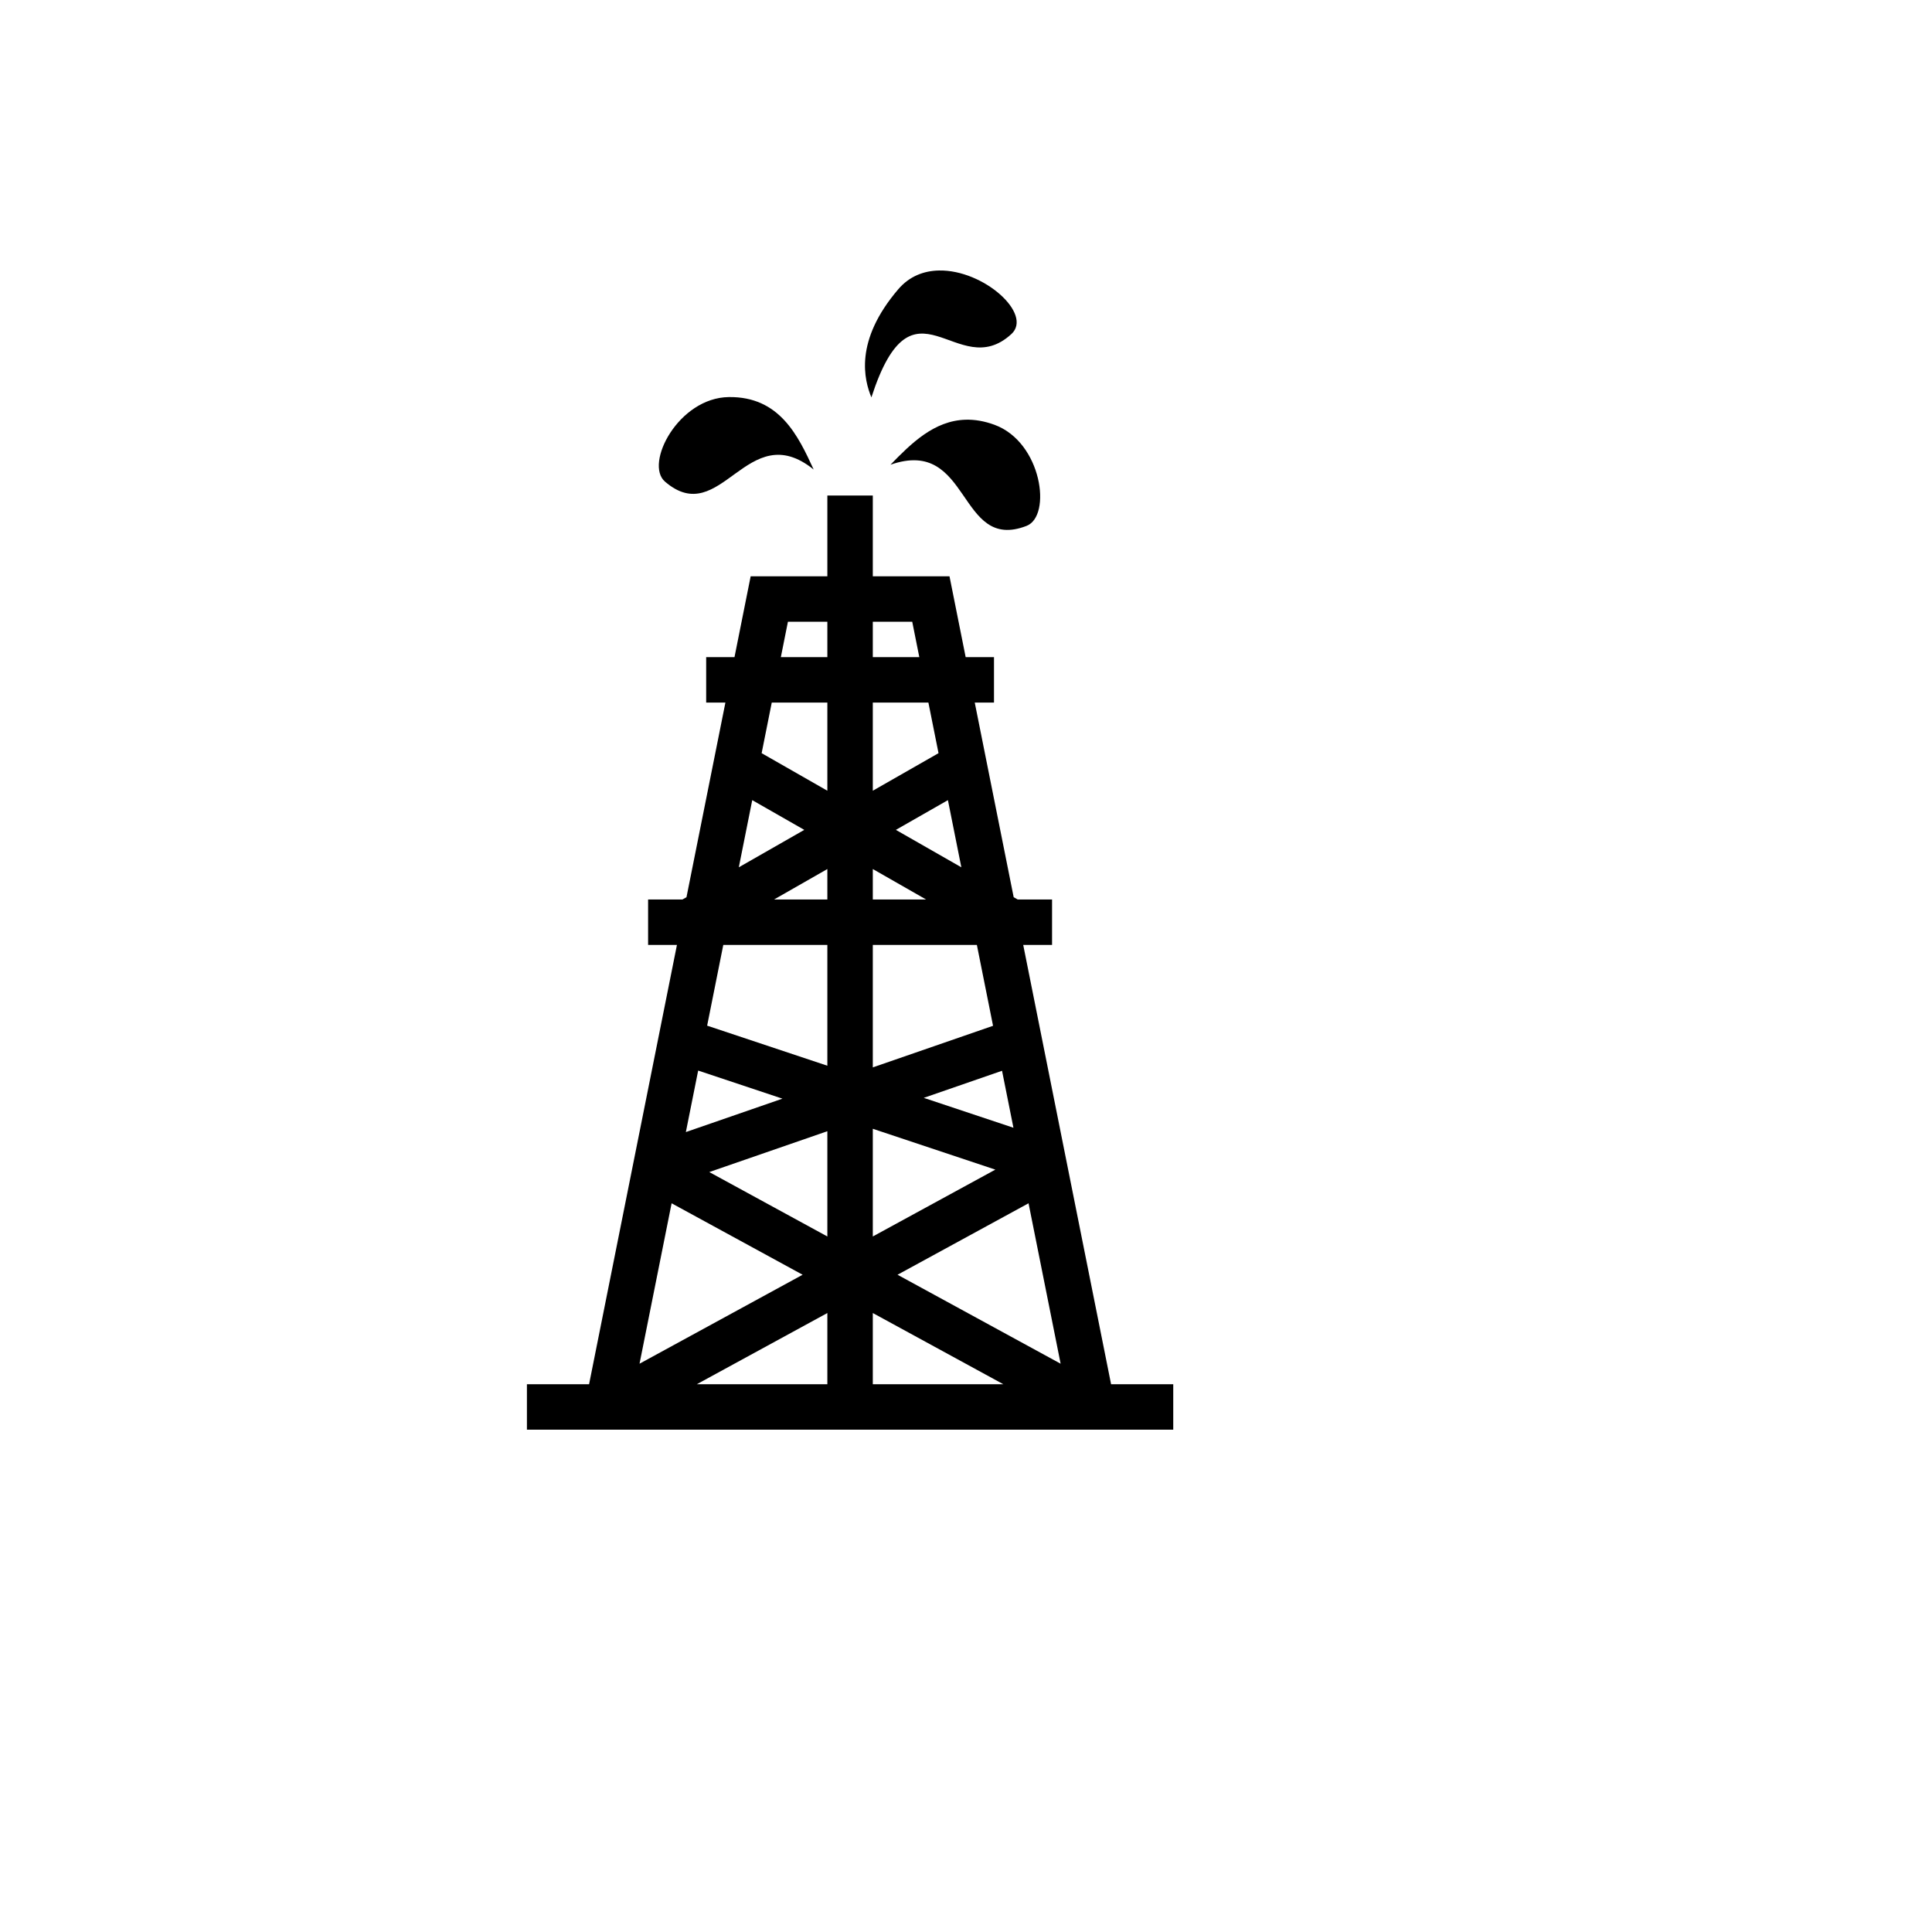 <svg xmlns="http://www.w3.org/2000/svg" version="1.1" xmlns:xlink="http://www.w3.org/1999/xlink" width="100%" height="100%" id="svgWorkerArea" viewBox="-25 -25 625 625" xmlns:idraw="https://idraw.muisca.co" style="background: white;"><defs id="defsdoc"><pattern id="patternBool" x="0" y="0" width="10" height="10" patternUnits="userSpaceOnUse" patternTransform="rotate(35)"><circle cx="5" cy="5" r="4" style="stroke: none;fill: #ff000070;"></circle></pattern></defs><g id="fileImp-772639377" class="cosito"><path id="pathImp-781876194" fill="#000" class="grouped" d="M278.725 62.506C273.887 62.606 269.214 64.341 265.608 68.549 251.191 85.382 254.605 97.992 256.896 103.551 270.459 61.681 284.51 99.279 302.178 83.07 309.214 76.615 293.237 62.206 278.725 62.505 278.725 62.505 278.725 62.506 278.725 62.506M210.796 103.451C194.466 103.643 183.408 125.03 190.124 130.808 208.298 146.439 216.647 109.528 238.218 126.885 233.144 115.828 227.126 103.259 210.796 103.451 210.796 103.451 210.796 103.451 210.796 103.451M287.433 110.775C277.171 111.035 269.693 118.526 263.068 125.339 289.204 116.2 284.72 153.778 307.077 145.129 315.34 141.932 312.075 118.078 296.75 112.433 293.399 111.198 290.306 110.702 287.433 110.775 287.433 110.775 287.433 110.775 287.433 110.775M242.649 135.304C242.649 135.304 242.649 161.44 242.649 161.44 242.649 161.44 217.837 161.44 217.837 161.44 217.837 161.44 212.609 187.576 212.609 187.576 212.609 187.576 203.446 187.576 203.446 187.576 203.446 187.576 203.446 202.278 203.446 202.277 203.446 202.278 209.669 202.278 209.669 202.277 209.669 202.278 197.077 265.24 197.077 265.24 197.077 265.24 195.775 265.984 195.775 265.983 195.775 265.984 184.66 265.984 184.66 265.983 184.66 265.984 184.66 280.685 184.66 280.685 184.66 280.685 193.989 280.685 193.989 280.685 193.989 280.685 165.566 422.799 165.566 422.799 165.566 422.799 145.457 422.799 145.457 422.799 145.457 422.799 145.457 437.5 145.457 437.5 145.457 437.5 354.543 437.5 354.543 437.5 354.543 437.5 354.543 422.799 354.543 422.799 354.543 422.799 334.435 422.799 334.435 422.799 334.435 422.799 306.011 280.685 306.011 280.685 306.011 280.685 315.339 280.685 315.339 280.685 315.339 280.685 315.339 265.984 315.339 265.983 315.339 265.984 304.224 265.984 304.224 265.983 304.224 265.984 302.923 265.24 302.923 265.24 302.923 265.24 290.33 202.278 290.33 202.277 290.33 202.278 296.554 202.278 296.554 202.277 296.554 202.278 296.554 187.576 296.554 187.576 296.554 187.576 287.39 187.576 287.39 187.576 287.39 187.576 282.163 161.44 282.163 161.44 282.163 161.44 257.351 161.44 257.351 161.44 257.351 161.44 257.351 135.304 257.351 135.304 257.351 135.304 242.649 135.304 242.649 135.304 242.649 135.304 242.649 135.304 242.649 135.304M229.892 176.142C229.892 176.142 242.649 176.142 242.649 176.142 242.649 176.142 242.649 187.576 242.649 187.576 242.649 187.576 227.605 187.576 227.605 187.576 227.605 187.576 229.892 176.142 229.892 176.142 229.892 176.142 229.892 176.142 229.892 176.142M257.351 176.142C257.351 176.142 270.108 176.142 270.108 176.142 270.108 176.142 272.395 187.576 272.395 187.576 272.395 187.576 257.351 187.576 257.351 187.576 257.351 187.576 257.351 176.142 257.351 176.142 257.351 176.142 257.351 176.142 257.351 176.142M224.665 202.277C224.665 202.278 242.649 202.278 242.649 202.277 242.649 202.278 242.649 230.798 242.649 230.798 242.649 230.798 221.389 218.649 221.389 218.649 221.389 218.649 224.665 202.278 224.665 202.277 224.665 202.278 224.665 202.278 224.665 202.277M257.351 202.277C257.351 202.278 275.335 202.278 275.335 202.277 275.335 202.278 278.611 218.649 278.611 218.649 278.611 218.649 257.351 230.798 257.351 230.798 257.351 230.798 257.351 202.278 257.351 202.277 257.351 202.278 257.351 202.278 257.351 202.277M218.349 233.845C218.349 233.845 235.183 243.464 235.183 243.464 235.183 243.464 214.006 255.568 214.006 255.568 214.006 255.568 218.349 233.845 218.349 233.845 218.349 233.845 218.349 233.845 218.349 233.845M281.65 233.845C281.65 233.845 285.994 255.568 285.994 255.568 285.994 255.568 264.816 243.464 264.816 243.463 264.816 243.464 281.65 233.845 281.65 233.845 281.65 233.845 281.65 233.845 281.65 233.845M242.649 256.133C242.649 256.133 242.649 265.984 242.649 265.984 242.649 265.984 225.408 265.984 225.408 265.984 225.408 265.984 242.649 256.132 242.649 256.132 242.649 256.132 242.649 256.133 242.649 256.133M257.351 256.133C257.351 256.133 274.592 265.984 274.592 265.984 274.592 265.984 257.351 265.984 257.351 265.984 257.351 265.984 257.351 256.133 257.351 256.133 257.351 256.133 257.351 256.133 257.351 256.133M208.983 280.686C208.983 280.686 242.649 280.686 242.649 280.686 242.649 280.686 242.649 319.764 242.649 319.764 242.649 319.764 203.76 306.802 203.76 306.802 203.76 306.802 208.982 280.686 208.982 280.686 208.982 280.686 208.983 280.686 208.983 280.686M257.351 280.686C257.351 280.686 291.017 280.686 291.017 280.686 291.017 280.686 296.25 306.844 296.25 306.844 296.25 306.844 257.351 320.3 257.351 320.3 257.351 320.3 257.351 280.685 257.351 280.685 257.351 280.685 257.351 280.686 257.351 280.686M200.855 321.329C200.855 321.329 228.118 330.416 228.118 330.416 228.118 330.416 196.875 341.225 196.875 341.224 196.875 341.225 200.855 321.329 200.855 321.329 200.855 321.329 200.855 321.329 200.855 321.329M299.158 321.394C299.158 321.394 302.846 339.828 302.846 339.828 302.846 339.828 273.831 330.158 273.831 330.158 273.831 330.158 299.158 321.394 299.158 321.394 299.158 321.394 299.158 321.394 299.158 321.394M257.351 340.159C257.351 340.159 296.995 353.374 296.995 353.374 296.995 353.374 257.351 374.997 257.351 374.997 257.351 374.997 257.351 340.158 257.351 340.158 257.351 340.158 257.351 340.159 257.351 340.159M242.649 340.945C242.649 340.945 242.649 374.997 242.649 374.997 242.649 374.997 204.45 354.16 204.45 354.16 204.45 354.16 242.649 340.947 242.649 340.947 242.649 340.947 242.649 340.945 242.649 340.945M192.266 364.263C192.266 364.263 234.649 387.379 234.649 387.379 234.649 387.379 181.887 416.159 181.887 416.158 181.887 416.159 192.267 364.262 192.267 364.262 192.267 364.262 192.266 364.263 192.266 364.263M307.733 364.263C307.733 364.263 318.112 416.159 318.112 416.159 318.112 416.159 265.352 387.379 265.352 387.379 265.352 387.379 307.733 364.262 307.733 364.262 307.733 364.262 307.733 364.263 307.733 364.263M242.649 399.763C242.649 399.763 242.649 422.798 242.649 422.798 242.649 422.798 200.419 422.798 200.419 422.798 200.419 422.798 242.649 399.764 242.649 399.764 242.649 399.764 242.649 399.763 242.649 399.763M257.351 399.763C257.351 399.763 299.58 422.798 299.58 422.798 299.58 422.798 257.351 422.798 257.351 422.798 257.351 422.798 257.351 399.763 257.351 399.763 257.351 399.763 257.351 399.763 257.351 399.763"></path></g></svg>